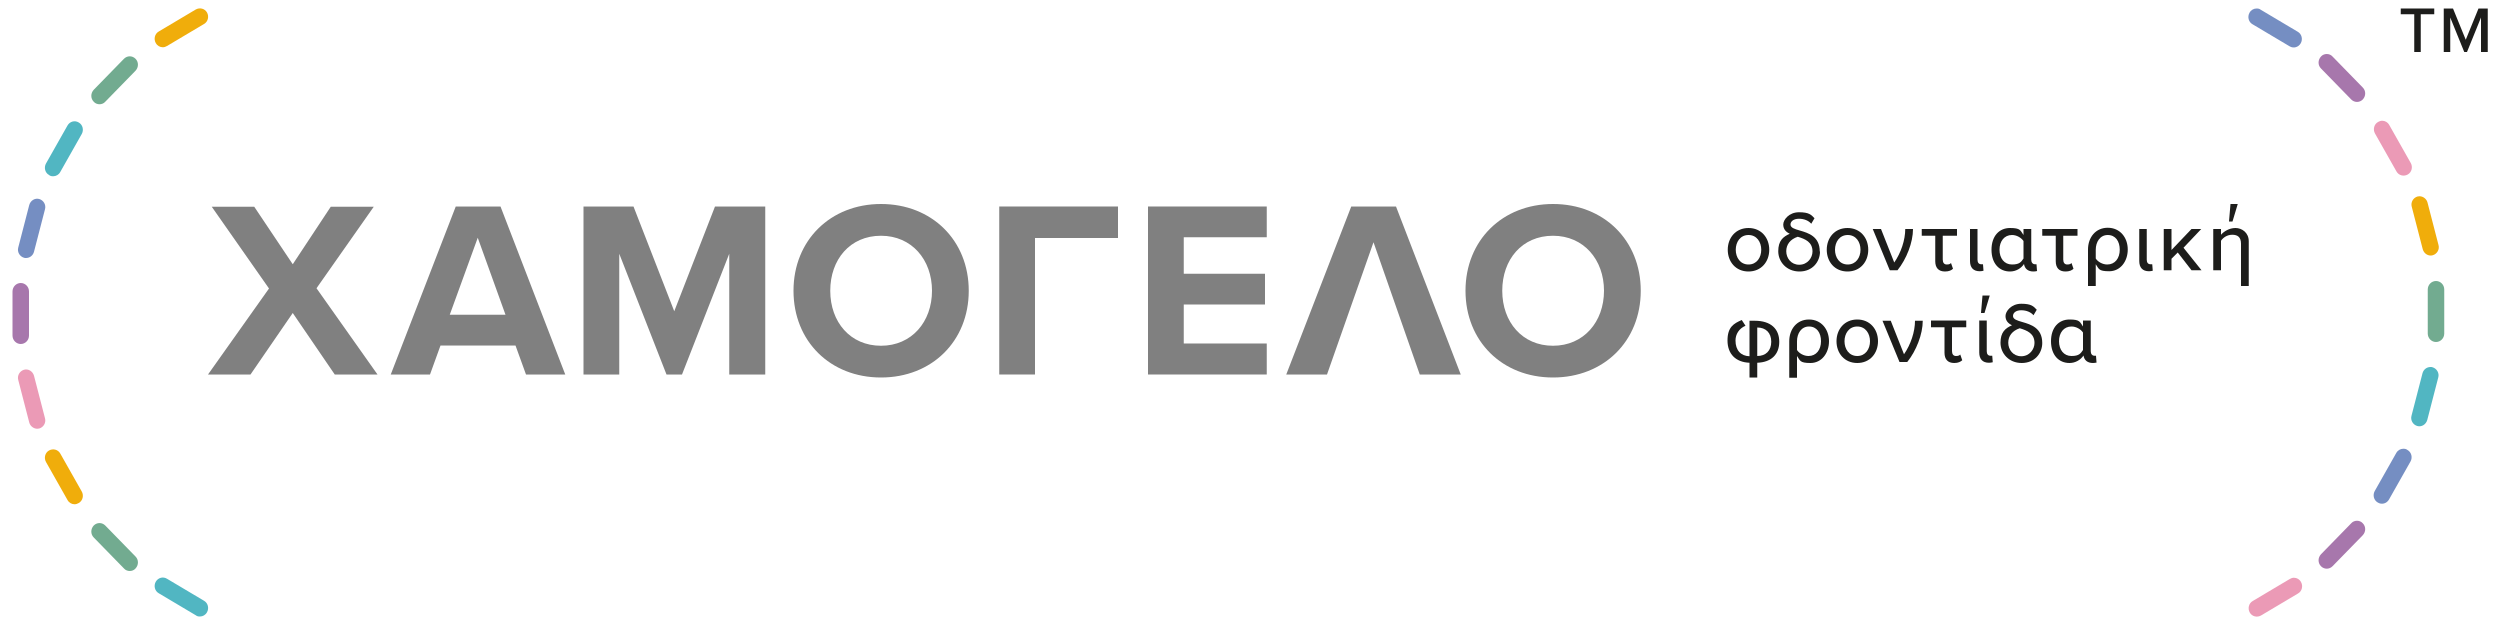 <?xml version="1.0" encoding="UTF-8"?>
<svg xmlns="http://www.w3.org/2000/svg" version="1.1" viewBox="0 0 1000 250">
  <!-- Generator: Adobe Illustrator 29.3.1, SVG Export Plug-In . SVG Version: 2.1.0 Build 151)  -->
  <defs>
    <style>
      .st0 {
        fill: #f0ad0b;
      }

      .st1 {
        fill: #72ab90;
      }

      .st2 {
        fill: none;
      }

      .st3 {
        isolation: isolate;
      }

      .st4 {
        fill: #a777ac;
      }

      .st5 {
        fill: #51b6c2;
      }

      .st6 {
        mix-blend-mode: multiply;
      }

      .st7 {
        fill: #1d1d1b;
      }

      .st8 {
        fill: #eb9ab6;
      }

      .st9 {
        fill: gray;
      }

      .st10 {
        fill: #758ec2;
      }
    </style>
  </defs>
  <g class="st3">
    <g id="ardboard">
      <rect class="st2" width="1000" height="250"/>
    </g>
    <g id="artwork">
      <g>
        <g>
          <path class="st0" d="M65.1,18.9c-1.1,0-2.2-.6-2.8-1.7-.9-1.6-.4-3.7,1.2-4.6l14.8-8.8c1.6-.9,3.6-.4,4.5,1.2.9,1.6.4,3.7-1.2,4.6l-14.8,8.8c-.5.3-1.1.5-1.6.5Z"/>
          <path class="st1" d="M39.8,41.7c-.8,0-1.7-.3-2.3-1-1.3-1.3-1.3-3.4,0-4.8l12.1-12.4c1.3-1.3,3.3-1.3,4.6,0,1.3,1.3,1.3,3.4,0,4.8l-12.1,12.4c-.6.7-1.5,1-2.3,1Z"/>
          <path class="st5" d="M21.2,70.5c-.6,0-1.1-.1-1.6-.5-1.6-.9-2.1-3-1.2-4.6l8.6-15.2c.9-1.6,2.9-2.2,4.5-1.2,1.6.9,2.1,3,1.2,4.6l-8.6,15.2c-.6,1.1-1.7,1.7-2.8,1.7Z"/>
          <path class="st10" d="M10.4,103.2c-.3,0-.6,0-.8-.1-1.7-.5-2.8-2.3-2.3-4.1l4.4-17c.5-1.8,2.3-2.9,4-2.4,1.7.5,2.8,2.3,2.3,4.1l-4.4,17c-.4,1.5-1.7,2.5-3.2,2.5Z"/>
          <path class="st4" d="M8.3,137.6c-1.8,0-3.3-1.5-3.3-3.4v-17.6c0-1.9,1.5-3.4,3.3-3.4s3.3,1.5,3.3,3.4v17.6c0,1.9-1.5,3.4-3.3,3.4Z"/>
          <path class="st8" d="M14.9,171.5c-1.4,0-2.8-1-3.2-2.5l-4.4-17c-.5-1.8.6-3.6,2.3-4.1,1.7-.5,3.5.6,4,2.4l4.4,17c.5,1.8-.6,3.6-2.3,4.1-.3,0-.6.1-.8.1Z"/>
          <path class="st0" d="M29.8,201.7c-1.1,0-2.2-.6-2.8-1.7l-8.6-15.2c-.9-1.6-.4-3.7,1.2-4.6,1.6-.9,3.6-.4,4.5,1.2l8.6,15.2c.9,1.6.4,3.7-1.2,4.6-.5.3-1.1.5-1.6.5Z"/>
          <path class="st1" d="M51.9,228.4c-.8,0-1.7-.3-2.3-1l-12.1-12.4c-1.3-1.3-1.3-3.4,0-4.8,1.3-1.3,3.3-1.3,4.6,0l12.1,12.4c1.3,1.3,1.3,3.4,0,4.8-.6.7-1.5,1-2.3,1Z"/>
          <path class="st5" d="M79.9,246.6c-.6,0-1.1-.1-1.6-.5l-14.8-8.8c-1.6-.9-2.1-3-1.2-4.6.9-1.6,2.9-2.2,4.5-1.2l14.8,8.8c1.6.9,2.1,3,1.2,4.6-.6,1.1-1.7,1.7-2.8,1.7Z"/>
        </g>
        <g>
          <path class="st7" d="M691.1,99.9c0-4.8,3.2-8.7,8.3-8.7s8.3,3.9,8.3,8.7-3.2,8.7-8.3,8.7-8.3-3.9-8.3-8.7ZM704.5,99.9c0-3.1-1.8-5.9-5.1-5.9s-5.1,2.8-5.1,5.9,1.8,5.9,5.1,5.9,5.1-2.8,5.1-5.9Z"/>
          <path class="st7" d="M728,100.6c0,4.1-3,8-8.2,8s-8.5-3.9-8.5-8.1,1.9-5.8,4.6-7c-1.5-.7-2.6-1.8-2.6-3.7s2.3-4.9,6.3-4.9,4.9,1,6.2,2.4l-1.3,2.2c-1-1.2-2.8-2-4.9-2s-3.4,1-3.4,2.3,1.6,1.8,3.7,2.4c3.5,1,8,2.4,8,8.4ZM725,100.6c0-3.8-2.9-5-5.9-5.9-3,1-4.6,3.1-4.6,5.8s1.9,5.4,5.2,5.4,5.3-2.8,5.3-5.3Z"/>
          <path class="st7" d="M730.7,99.9c0-4.8,3.2-8.7,8.3-8.7s8.3,3.9,8.3,8.7-3.2,8.7-8.3,8.7-8.3-3.9-8.3-8.7ZM744.2,99.9c0-3.1-1.8-5.9-5.1-5.9s-5.1,2.8-5.1,5.9,1.8,5.9,5.1,5.9,5.1-2.8,5.1-5.9Z"/>
          <path class="st7" d="M755.9,108.1l-6.8-16.5h3.3l5.3,13.4c2.7-3.9,4.4-9,4.4-13.4h3.1c0,5.4-2.6,12-6.2,16.5h-3.1Z"/>
          <path class="st7" d="M774,94.3h-5.3v-2.7h14.1v2.7h-5.7v9.5c0,1.2.5,2,1.6,2s1.4-.3,1.7-.6l.8,2.3c-.6.6-1.6,1.1-3.2,1.1-2.6,0-3.9-1.5-3.9-4.1v-10.2Z"/>
          <path class="st7" d="M787.9,91.6h3.1v12.3c0,1.1.5,1.8,1.5,1.8s.5,0,.7,0l.2,2.6c-.4.1-1,.2-1.5.2-2.6,0-3.9-1.5-3.9-4.1v-12.9Z"/>
          <path class="st7" d="M814.9,108.4c-.4.1-1,.2-1.5.2-2.2,0-3.5-1.1-3.8-3-1.1,1.7-3.2,3-5.6,3-4.3,0-7.4-3.2-7.4-8.7s3.1-8.7,7.4-8.7,4.1,1,5.4,2.8v-2.4h3.1v12.3c0,1.1.6,1.8,1.5,1.8s.5,0,.6,0l.2,2.6ZM809.4,96.4c-.9-1.3-2.7-2.4-4.6-2.4-3.1,0-5,2.5-5,5.9s1.9,5.9,5,5.9,3.7-1.1,4.6-2.4v-7Z"/>
          <path class="st7" d="M822.2,94.3h-5.3v-2.7h14.1v2.7h-5.7v9.5c0,1.2.5,2,1.6,2s1.4-.3,1.7-.6l.8,2.3c-.6.6-1.6,1.1-3.2,1.1-2.6,0-3.9-1.5-3.9-4.1v-10.2Z"/>
          <path class="st7" d="M838.3,114.4h-3.1v-14.6c0-4.8,3-8.7,7.9-8.7s8,3.9,8,8.7-3,8.7-7.4,8.7-4.1-1-5.4-2.8v8.7ZM843.1,94c-3.1,0-4.8,2.8-4.8,5.9v3.5c.8,1.3,2.7,2.4,4.6,2.4,3.1,0,5-2.5,5-5.9s-1.7-5.9-4.8-5.9Z"/>
          <path class="st7" d="M855.6,91.6h3.1v12.3c0,1.1.5,1.8,1.5,1.8s.5,0,.7,0l.2,2.6c-.4.1-1,.2-1.5.2-2.6,0-3.9-1.5-3.9-4.1v-12.9Z"/>
          <path class="st7" d="M876.6,108.1l-5.5-7.1-2.5,2.5v4.6h-3.1v-16.5h3.1v8.4l8-8.4h3.9l-7.1,7.5,7.2,9h-3.9Z"/>
          <path class="st7" d="M896.4,114.4v-16.9c0-2.7-1.4-3.6-3.5-3.6s-3.7,1.2-4.5,2.4v11.8h-3.1v-16.5h3.1v2.3c1.1-1.3,3.3-2.7,5.8-2.7s5.3,1.8,5.3,5.3v17.9h-3.1ZM891.6,88.6l.6-7h2.9l-2.1,7h-1.5Z"/>
          <path class="st7" d="M702.9,145.1v5.9h-3.1v-5.9c-5.5-.2-8.8-3.5-8.8-8.9s2.5-6.8,5.7-8.2l1.5,2.3c-2.6,1.1-4,3.4-4,5.9,0,4,2.2,6.2,5.6,6.3v-14.2h2.1c6.5,0,9.8,3.3,9.8,8.4s-3.2,8.2-8.8,8.4ZM702.9,142.4c3.4,0,5.6-2.1,5.6-5.7s-2.2-5.7-5.6-5.7v11.5Z"/>
          <path class="st7" d="M718.8,151.1h-3.1v-14.6c0-4.8,3-8.7,7.9-8.7s8,3.9,8,8.7-3,8.7-7.4,8.7-4.1-1-5.4-2.8v8.7ZM723.6,130.6c-3.1,0-4.8,2.8-4.8,5.9v3.5c.8,1.3,2.7,2.4,4.6,2.4,3.1,0,5-2.5,5-5.9s-1.7-5.9-4.8-5.9Z"/>
          <path class="st7" d="M734.6,136.5c0-4.8,3.2-8.7,8.3-8.7s8.3,3.9,8.3,8.7-3.2,8.7-8.3,8.7-8.3-3.9-8.3-8.7ZM748,136.5c0-3.1-1.8-5.9-5.1-5.9s-5.1,2.8-5.1,5.9,1.8,5.9,5.1,5.9,5.1-2.8,5.1-5.9Z"/>
          <path class="st7" d="M759.8,144.8l-6.8-16.5h3.3l5.3,13.4c2.7-3.9,4.4-9,4.4-13.4h3.1c0,5.4-2.6,12-6.2,16.5h-3.1Z"/>
          <path class="st7" d="M777.7,130.9h-5.3v-2.7h14.1v2.7h-5.7v9.5c0,1.2.5,2,1.6,2s1.4-.3,1.7-.6l.8,2.3c-.7.6-1.6,1.1-3.2,1.1-2.6,0-3.9-1.5-3.9-4.1v-10.2Z"/>
          <path class="st7" d="M791.6,128.2h3.1v12.3c0,1.1.5,1.8,1.5,1.8s.5,0,.7,0l.2,2.6c-.4.1-1,.2-1.5.2-2.6,0-3.9-1.5-3.9-4.1v-12.9ZM792.4,125.2l.6-7h2.9l-2.1,7h-1.5Z"/>
          <path class="st7" d="M816.9,137.2c0,4.1-3,8-8.2,8s-8.5-3.9-8.5-8.1,1.9-5.8,4.6-7c-1.5-.7-2.6-1.8-2.6-3.7s2.3-4.9,6.3-4.9,4.9,1,6.2,2.4l-1.3,2.2c-1-1.2-2.8-2-4.9-2s-3.3,1-3.3,2.3,1.6,1.8,3.7,2.4c3.5,1,8,2.4,8,8.4ZM813.8,137.2c0-3.8-2.9-5-5.9-5.9-3,1-4.6,3.1-4.6,5.8s1.9,5.4,5.2,5.4,5.3-2.8,5.3-5.3Z"/>
          <path class="st7" d="M838.7,145c-.4.1-1,.2-1.5.2-2.2,0-3.5-1.1-3.8-3-1.1,1.7-3.2,3-5.6,3-4.3,0-7.4-3.2-7.4-8.7s3.1-8.7,7.4-8.7,4.1,1,5.4,2.8v-2.4h3.1v12.3c0,1.1.6,1.8,1.5,1.8s.5,0,.6,0l.2,2.6ZM833.2,133c-.9-1.3-2.7-2.4-4.6-2.4-3.1,0-5,2.5-5,5.9s1.9,5.9,5,5.9,3.7-1.1,4.6-2.4v-7Z"/>
        </g>
        <g>
          <path class="st7" d="M965.7,20.8V5.7h-5.4v-2.3h13.4v2.3h-5.4v15.1h-2.6Z"/>
          <path class="st7" d="M992.4,20.8V7l-5.6,13.8h-1.1l-5.6-13.8v13.8h-2.6V3.4h3.7l5.1,12.5,5.1-12.5h3.7v17.4h-2.6Z"/>
        </g>
        <g class="st6">
          <path class="st9" d="M133.9,149.8l-16.8-24.6-16.9,24.6h-17l24.4-34.4-22.9-32.7h17l15.4,23,15.2-23h17.2l-22.9,32.6,24.4,34.5h-17.1Z"/>
          <path class="st9" d="M210.4,149.8l-4.2-11.6h-30l-4.2,11.6h-15.7l26-67.2h17.9l25.9,67.2h-15.6ZM191.1,95.1l-11.2,30.8h22.3l-11.1-30.8Z"/>
          <path class="st9" d="M291.7,149.8v-48.3l-18.9,48.3h-6.2l-18.9-48.3v48.3h-14.3v-67.2h20l16.3,41.9,16.3-41.9h20.1v67.2h-14.4Z"/>
          <path class="st9" d="M352.4,81.6c20.3,0,35.1,14.5,35.1,34.7s-14.8,34.7-35.1,34.7-35-14.5-35-34.7,14.8-34.7,35-34.7ZM352.4,94.3c-12.4,0-20.3,9.5-20.3,22s8,22,20.3,22,20.4-9.6,20.4-22-8.1-22-20.4-22Z"/>
          <path class="st9" d="M399.7,149.8v-67.2h47.5v12.6h-33.2v54.6h-14.3Z"/>
          <path class="st9" d="M459.2,149.8v-67.2h47.5v12.3h-33.2v14.6h32.5v12.3h-32.5v15.6h33.2v12.4h-47.5Z"/>
          <path class="st9" d="M567.9,149.8l-18.5-52.9-18.6,52.9h-16.3l26-67.2h17.9l25.9,67.2h-16.3Z"/>
          <path class="st9" d="M621.2,81.6c20.3,0,35.1,14.5,35.1,34.7s-14.8,34.7-35.1,34.7-35-14.5-35-34.7,14.8-34.7,35-34.7ZM621.2,94.3c-12.4,0-20.3,9.5-20.3,22s8,22,20.3,22,20.4-9.6,20.4-22-8.1-22-20.4-22Z"/>
        </g>
        <g>
          <path class="st8" d="M917.6,231.1c1.1,0,2.2.6,2.8,1.7.9,1.6.4,3.7-1.2,4.6l-14.8,8.8c-1.6.9-3.6.4-4.5-1.2-.9-1.6-.4-3.7,1.2-4.6l14.8-8.8c.5-.3,1.1-.5,1.6-.5Z"/>
          <path class="st4" d="M942.8,208.3c.8,0,1.7.3,2.3,1,1.3,1.3,1.3,3.4,0,4.8l-12.1,12.4c-1.3,1.3-3.3,1.3-4.6,0-1.3-1.3-1.3-3.4,0-4.8l12.1-12.4c.6-.7,1.5-1,2.3-1Z"/>
          <path class="st10" d="M961.4,179.5c.6,0,1.1.1,1.6.5,1.6.9,2.1,3,1.2,4.6l-8.6,15.2c-.9,1.6-2.9,2.2-4.5,1.2-1.6-.9-2.1-3-1.2-4.6l8.6-15.2c.6-1.1,1.7-1.7,2.8-1.7Z"/>
          <path class="st5" d="M972.2,146.8c.3,0,.6,0,.8.1,1.7.5,2.8,2.3,2.3,4.1l-4.4,17c-.5,1.8-2.3,2.9-4,2.4-1.7-.5-2.8-2.3-2.3-4.1l4.4-17c.4-1.5,1.7-2.5,3.2-2.5Z"/>
          <path class="st1" d="M974.4,112.4c1.8,0,3.3,1.5,3.3,3.4v17.6c0,1.9-1.5,3.4-3.3,3.4s-3.3-1.5-3.3-3.4v-17.6c0-1.9,1.5-3.4,3.3-3.4Z"/>
          <path class="st0" d="M967.8,78.5c1.4,0,2.8,1,3.2,2.5l4.4,17c.5,1.8-.6,3.6-2.3,4.1-1.7.5-3.5-.6-4-2.4l-4.4-17c-.5-1.8.6-3.6,2.3-4.1.3,0,.6-.1.8-.1Z"/>
          <path class="st8" d="M952.9,48.3c1.1,0,2.2.6,2.8,1.7l8.6,15.2c.9,1.6.4,3.7-1.2,4.6-1.6.9-3.6.4-4.5-1.2l-8.6-15.2c-.9-1.6-.4-3.7,1.2-4.6.5-.3,1.1-.5,1.6-.5Z"/>
          <path class="st4" d="M930.7,21.6c.8,0,1.7.3,2.3,1l12.1,12.4c1.3,1.3,1.3,3.4,0,4.8-1.3,1.3-3.3,1.3-4.6,0l-12.1-12.4c-1.3-1.3-1.3-3.4,0-4.8.6-.7,1.5-1,2.3-1Z"/>
          <path class="st10" d="M902.7,3.4c.6,0,1.1.1,1.6.5l14.8,8.8c1.6.9,2.1,3,1.2,4.6-.9,1.6-2.9,2.2-4.5,1.2l-14.8-8.8c-1.6-.9-2.1-3-1.2-4.6.6-1.1,1.7-1.7,2.8-1.7Z"/>
        </g>
      </g>
    </g>
  </g>
</svg>